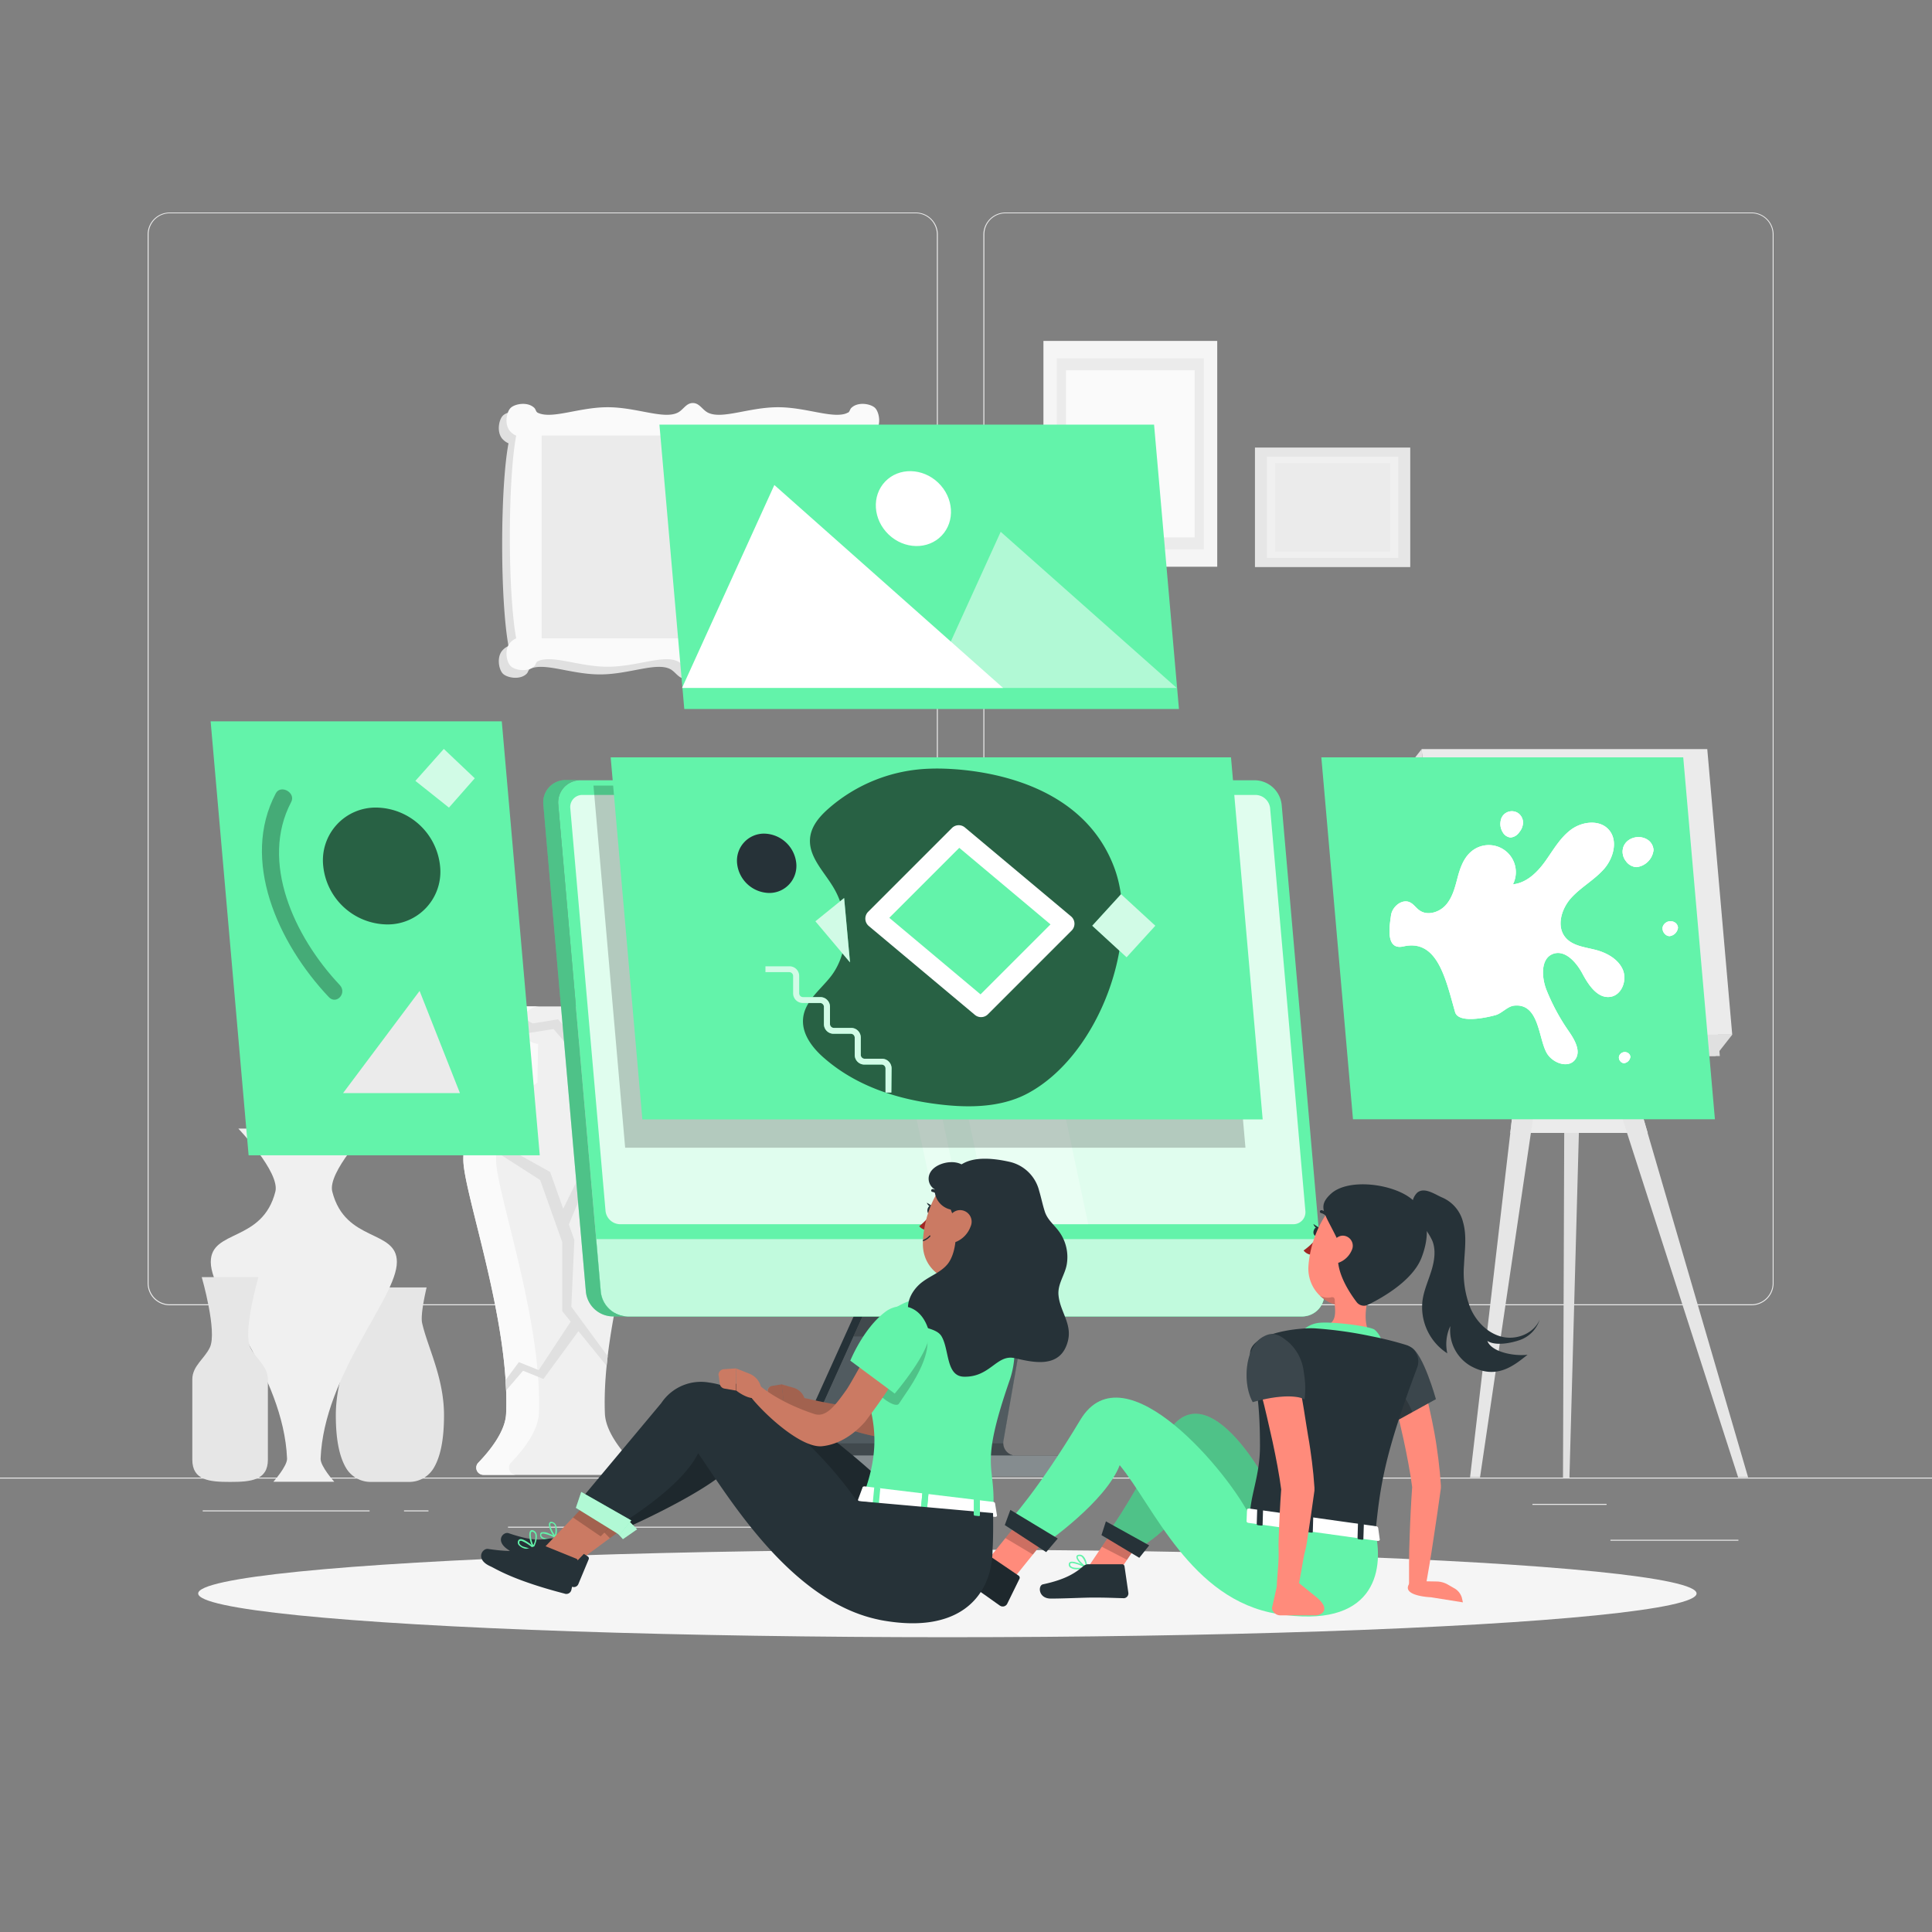 <svg xmlns="http://www.w3.org/2000/svg" viewBox="0 0 500 500"><rect x="0" y="0" width="500" height="500" fill="#808080" stroke="none"/><g id="freepik--background-complete--inject-65"><rect x="416.78" y="398.49" width="33.12" height="0.25" style="fill:#ebebeb"></rect><rect x="322.53" y="401.21" width="8.69" height="0.25" style="fill:#ebebeb"></rect><rect x="396.59" y="389.21" width="19.19" height="0.25" style="fill:#ebebeb"></rect><rect x="52.46" y="390.89" width="43.19" height="0.25" style="fill:#ebebeb"></rect><rect x="104.56" y="390.89" width="6.33" height="0.25" style="fill:#ebebeb"></rect><rect x="131.47" y="395.11" width="93.68" height="0.25" style="fill:#ebebeb"></rect><path d="M237,337.8H43.92a5.71,5.71,0,0,1-5.71-5.71V60.66A5.71,5.71,0,0,1,43.92,55H237a5.71,5.71,0,0,1,5.71,5.71V332.09A5.71,5.71,0,0,1,237,337.8ZM43.92,55.2a5.47,5.47,0,0,0-5.46,5.46V332.09a5.47,5.47,0,0,0,5.46,5.46H237a5.47,5.47,0,0,0,5.46-5.46V60.66A5.47,5.47,0,0,0,237,55.2Z" style="fill:#ebebeb"></path><path d="M453.31,337.8H260.21a5.72,5.72,0,0,1-5.71-5.71V60.66A5.72,5.72,0,0,1,260.21,55h193.1A5.71,5.71,0,0,1,459,60.66V332.09A5.71,5.71,0,0,1,453.31,337.8ZM260.21,55.2a5.47,5.47,0,0,0-5.46,5.46V332.09a5.47,5.47,0,0,0,5.46,5.46h193.1a5.47,5.47,0,0,0,5.46-5.46V60.66a5.47,5.47,0,0,0-5.46-5.46Z" style="fill:#ebebeb"></path><rect y="382.4" width="500" height="0.25" style="fill:#ebebeb"></rect><rect x="270.04" y="88.23" width="44.98" height="58.44" style="fill:#f5f5f5"></rect><rect x="273.5" y="92.73" width="38.06" height="49.45" style="fill:#ebebeb"></rect><rect x="275.88" y="95.82" width="33.3" height="43.26" style="fill:#fafafa"></rect><rect x="329.41" y="111.21" width="30.93" height="40.19" transform="translate(476.18 -213.58) rotate(90)" style="fill:#e6e6e6"></rect><rect x="331.79" y="114.3" width="26.17" height="34.01" transform="translate(476.18 -213.58) rotate(90)" style="fill:#f0f0f0"></rect><rect x="333.43" y="116.43" width="22.9" height="29.75" transform="translate(476.18 -213.58) rotate(90)" style="fill:#ebebeb"></rect><path d="M131.6,114.73c-1,5.23-1.64,15-1.64,26.23s.66,21,1.64,26.23a4.27,4.27,0,0,0-1.45,1c-1.7,1.7-1.09,5.08,0,6.16s4.46,1.71,6.16,0c.37-.36.41-1,.84-1.22,3.65-1.8,10.61,1.41,18.12,1.41s14.47-3.21,18.12-1.41c1.46.73,2.19,2.5,3.93,2.5s2.46-1.77,3.92-2.5c3.65-1.8,10.61,1.41,18.12,1.41s14.47-3.21,18.12-1.41c.43.22.47.86.84,1.22,1.7,1.71,5.07,1.09,6.16,0s1.7-4.46,0-6.16c-.43-.43-1.18-.46-1.45-1-2.56-4.66,1.64-15,1.64-26.23s-4.2-21.57-1.64-26.23c.27-.5,1-.54,1.45-1,1.7-1.71,1.09-5.08,0-6.17s-4.46-1.7-6.16,0c-.37.37-.41,1-.84,1.22-3.65,1.81-10.61-1.4-18.12-1.4s-14.47,3.2-18.12,1.4c-1.46-.72-2.19-2.49-3.92-2.49s-2.47,1.77-3.93,2.49c-3.65,1.8-10.61-1.4-18.12-1.4s-14.47,3.21-18.12,1.4c-.43-.21-.47-.85-.84-1.22-1.7-1.7-5.07-1.09-6.16,0s-1.7,4.46,0,6.17A4.58,4.58,0,0,0,131.6,114.73Z" style="fill:#e0e0e0"></path><path d="M133.59,112.74c-1,5.23-1.64,15-1.64,26.23s.66,21,1.64,26.24a4.27,4.27,0,0,0-1.45,1c-1.7,1.7-1.09,5.07,0,6.16s4.46,1.7,6.16,0c.36-.37.4-1,.84-1.22,3.65-1.81,10.61,1.4,18.12,1.4s14.47-3.2,18.12-1.4c1.46.72,2.18,2.49,3.92,2.49s2.47-1.77,3.93-2.49c3.65-1.8,10.61,1.4,18.11,1.4s14.48-3.21,18.12-1.4c.44.21.48.85.85,1.22,1.7,1.7,5.07,1.09,6.16,0s1.7-4.46,0-6.16c-.43-.43-1.18-.47-1.45-1-2.56-4.67,1.63-15,1.63-26.24s-4.19-21.56-1.63-26.23c.27-.5,1-.53,1.45-1,1.7-1.7,1.09-5.07,0-6.16s-4.46-1.7-6.16,0c-.37.36-.41,1-.85,1.22-3.64,1.8-10.6-1.41-18.12-1.41s-14.46,3.21-18.11,1.41c-1.46-.72-2.19-2.5-3.93-2.5s-2.46,1.78-3.92,2.5c-3.65,1.8-10.61-1.41-18.12-1.41s-14.47,3.21-18.12,1.41c-.44-.22-.48-.86-.84-1.22-1.7-1.7-5.07-1.09-6.16,0s-1.7,4.46,0,6.16A4.27,4.27,0,0,0,133.59,112.74Z" style="fill:#fafafa"></path><rect x="153.05" y="99.85" width="52.5" height="78.25" transform="translate(318.28 -40.33) rotate(90)" style="fill:#ebebeb"></rect><path d="M156.74,270.2a4.88,4.88,0,0,0-.44-9.73H131.24a4.88,4.88,0,0,0-.45,9.73l-.17,10a23.84,23.84,0,0,0-10.71,19.91c0,8.47,12.1,41.61,11.07,65.77-.19,4.58-4.18,9.55-7.2,12.68a1.85,1.85,0,0,0,1.34,3.14h37.3a1.85,1.85,0,0,0,1.33-3.14c-3-3.13-7-8.1-7.2-12.68-1-24.16,11.07-57.3,11.07-65.77a23.83,23.83,0,0,0-10.7-19.91Z" style="fill:#f0f0f0"></path><path d="M132.25,378.54c3-3.13,7-8.1,7.2-12.68,1-24.16-11.07-57.3-11.07-65.77a23.84,23.84,0,0,1,10.71-19.91l.17-10a4.88,4.88,0,0,1,.45-9.73h-8.47a4.88,4.88,0,0,0-.45,9.73l-.17,10a23.84,23.84,0,0,0-10.71,19.91c0,8.47,12.1,41.61,11.07,65.77-.19,4.58-4.18,9.55-7.2,12.68a1.85,1.85,0,0,0,1.34,3.14h8.47A1.85,1.85,0,0,1,132.25,378.54Z" style="fill:#fafafa"></path><path d="M162.42,296l5.18,3.3q0-1.26-.21-2.49L162.5,293l-10.38,6.82-6.36,13-3.39-9.52-11.73-6.52-4.93-12.18c-.28.31-.54.64-.8,1l4.71,13.27,10.17,6.52,5.72,16.07v17.87l2.19,2.7-8.27,12.55-5.15-2.06-3.44,4.65c.06.9.1,1.79.14,2.68l4.38-5.1,5.28,2.12,9.06-12.37,7.3,9q.12-1.26.27-2.52l-9.41-12.8.78-17.3-1.43-4,6.56-15.65Z" style="fill:#e0e0e0"></path><path d="M128.38,261.41l8.62,5.9,6.26-1,5.56,6.52,8,.05,0-1.81-6.31-.28-6.08-7-6.56,1.07-7.68-4.19A4.83,4.83,0,0,0,128.38,261.41Z" style="fill:#e0e0e0"></path><path d="M86.91,366.28c0,6.76,1.06,11.14,2.84,13.94a7.4,7.4,0,0,0,6.26,3.3h9.79a7.38,7.38,0,0,0,6.26-3.3c1.79-2.8,2.85-7.18,2.85-13.94,0-9.8-4.28-17.65-5.67-23.92-.51-2.26,1.17-9.18,1.17-9.18h-19s1.67,6.92,1.17,9.18C91.18,348.63,86.91,356.48,86.91,366.28Z" style="fill:#e6e6e6"></path><path d="M54.55,326.6c0-8.51,13.35-5,16.71-18.19,1.28-5-9.58-16.33-9.58-16.33H95.53S84.67,303.41,86,308.41c3.36,13.21,16.71,9.68,16.71,18.19,0,9.38-18.83,28.9-19.74,50.88-.08,2,3.54,6,3.54,6H70.75s3.62-4.07,3.54-6C73.38,355.5,54.55,336,54.55,326.6Z" style="fill:#f0f0f0"></path><path d="M64.78,348.72c-2-4.13,2.1-18.2,2.1-18.2H52.21s4.07,14.07,2.1,18.2c-1.38,2.92-4.54,4.79-4.54,8.25v20.77c0,5.38,4.4,5.78,9.78,5.78s9.78-.4,9.78-5.78V357C69.33,353.51,66.17,351.64,64.78,348.72Z" style="fill:#e6e6e6"></path><polygon points="406.17 382.46 404.5 382.46 404.9 270.31 409.24 270.31 406.17 382.46" style="fill:#e0e0e0"></polygon><polygon points="424.54 286.81 391.61 286.81 390.86 293.2 426.43 293.2 424.54 286.81" style="fill:#ebebeb"></polygon><polygon points="410.86 239.94 452.41 382.34 449.83 382.34 404.02 240.34 410.86 239.94" style="fill:#e6e6e6"></polygon><polygon points="397.09 239.94 380.45 382.34 383.03 382.34 404 240.34 397.09 239.94" style="fill:#e6e6e6"></polygon><polygon points="371.18 273.3 445.09 273.3 438.63 199.39 364.71 199.39 371.18 273.3" style="fill:#e0e0e0"></polygon><polygon points="374.39 267.78 448.3 267.78 441.84 193.87 367.93 193.87 374.39 267.78" style="fill:#ebebeb"></polygon><polygon points="381.02 260.51 440.4 260.51 435.21 201.13 375.83 201.13 381.02 260.51" style="fill:#fafafa"></polygon><polygon points="443.97 273.3 448.3 267.78 374.39 267.78 367.93 193.87 363.59 199.39 370.05 273.3 443.97 273.3" style="fill:#e0e0e0"></polygon></g><g id="freepik--Shadow--inject-65"><ellipse id="freepik--path--inject-65" cx="245.18" cy="412.39" rx="193.89" ry="11.32" style="fill:#f5f5f5"></ellipse></g><g id="freepik--Device--inject-65"><path d="M206.94,378.24v2a1.89,1.89,0,0,0,1.89,1.88h72a1.72,1.72,0,0,0,1.73-1.73v-1.93a1.73,1.73,0,0,0-1.73-1.74h-17.9a3.27,3.27,0,0,1-3.23-3.83L266,336.62H225.07l-17.5,38.74A7,7,0,0,0,206.94,378.24Z" style="fill:#263238"></path><path d="M282.54,378.46v1.94a1.72,1.72,0,0,1-1.73,1.73h-72a1.89,1.89,0,0,1-1.89-1.88v-2a7,7,0,0,1,.18-1.58,7.47,7.47,0,0,1,.44-1.31l17.51-38.73H266l-6.28,36.27a2.81,2.81,0,0,0-.05.64,3.28,3.28,0,0,0,2.6,3.13,3,3,0,0,0,.68.07h17.9A1.73,1.73,0,0,1,282.54,378.46Z" style="fill:#fff;opacity:0.2"></path><path d="M205.25,375.36l17.51-38.74h2.31l-17.5,38.74a7,7,0,0,0-.63,2.88v2a1.89,1.89,0,0,0,1.89,1.88h-2.32a1.88,1.88,0,0,1-1.88-1.88v-2A7,7,0,0,1,205.25,375.36Z" style="fill:#263238"></path><polygon points="225.07 336.62 265.96 336.62 264.35 345.88 220.89 345.88 225.07 336.62" style="opacity:0.2"></polygon><path d="M162.44,340.69H336.88a5.76,5.76,0,0,0,5.82-6.38l-11-126a7.1,7.1,0,0,0-6.94-6.38H150.29a5.75,5.75,0,0,0-5.81,6.38l11,126.05A7.11,7.11,0,0,0,162.44,340.69Z" style="fill:#63F3AA"></path><path d="M341.5,320.68l1.2,13.63a5.76,5.76,0,0,1-5.82,6.38H162.44a7.11,7.11,0,0,1-6.94-6.38l-1.19-13.63Z" style="fill:#63F3AA"></path><path d="M341.5,320.68l1.2,13.63a5.76,5.76,0,0,1-5.82,6.38H162.44a7.11,7.11,0,0,1-6.94-6.38l-1.19-13.63Z" style="fill:#fff;opacity:0.6"></path><path d="M160.47,316.83h174.2a3.12,3.12,0,0,0,3.16-3.46l-9.12-104.18a3.85,3.85,0,0,0-3.76-3.46H150.75a3.12,3.12,0,0,0-3.16,3.46l9.12,104.18A3.85,3.85,0,0,0,160.47,316.83Z" style="fill:#63F3AA"></path><path d="M160.47,316.83h174.2a3.12,3.12,0,0,0,3.16-3.46l-9.12-104.18a3.85,3.85,0,0,0-3.76-3.46H150.75a3.12,3.12,0,0,0-3.16,3.46l9.12,104.18A3.85,3.85,0,0,0,160.47,316.83Z" style="fill:#fff;opacity:0.8"></path><path d="M146.44,201.88h3.85a5.75,5.75,0,0,0-5.81,6.38l11,126.05a7.11,7.11,0,0,0,6.94,6.38h-3.86a7.09,7.09,0,0,1-6.93-6.38l-11-126A5.75,5.75,0,0,1,146.44,201.88Z" style="fill:#63F3AA"></path><path d="M146.44,201.88h3.85a5.75,5.75,0,0,0-5.81,6.38l11,126.05a7.11,7.11,0,0,0,6.94,6.38h-3.86a7.09,7.09,0,0,1-6.93-6.38l-11-126A5.75,5.75,0,0,1,146.44,201.88Z" style="fill:#63F3AA;opacity:0.2"></path><g style="opacity:0.3"><polygon points="219.38 205.73 226.08 205.73 249.7 316.83 243 316.83 219.38 205.73" style="fill:#fff"></polygon><polygon points="256.47 316.83 232.85 205.73 258.03 205.73 281.64 316.83 256.47 316.83" style="fill:#fff"></polygon></g><g style="opacity:0.2"><path d="M146.44,201.88h3.85a5.75,5.75,0,0,0-5.81,6.38l11,126.05a7.11,7.11,0,0,0,6.94,6.38h-3.86a7.09,7.09,0,0,1-6.93-6.38l-11-126A5.75,5.75,0,0,1,146.44,201.88Z"></path><path d="M146.44,201.88h3.85a5.75,5.75,0,0,0-5.81,6.38l11,126.05a7.11,7.11,0,0,0,6.94,6.38h-3.86a7.09,7.09,0,0,1-6.93-6.38l-11-126A5.75,5.75,0,0,1,146.44,201.88Z" style="opacity:0.2"></path></g><path d="M219.38,378.48v1.84a1.81,1.81,0,0,0,1.82,1.81h59.61a1.72,1.72,0,0,0,1.73-1.73v-1.93a1.72,1.72,0,0,0-1.73-1.73h-17.9a3,3,0,0,1-.68-.08h-41A1.82,1.82,0,0,0,219.38,378.48Z" style="fill:#fff;opacity:0.3"></path><path d="M207.12,376.66h55.11a3.26,3.26,0,0,1-2.6-3.13h-51.1Z" style="opacity:0.2"></path></g><g id="freepik--Pictures--inject-65"><polygon points="139.69 298.99 64.34 298.99 54.51 186.68 129.86 186.68 139.69 298.99" style="fill:#63F3AA"></polygon><path d="M113.89,224.13a13.63,13.63,0,0,1-13.8,15.11,16.83,16.83,0,0,1-16.44-15.11A13.64,13.64,0,0,1,97.45,209,16.83,16.83,0,0,1,113.89,224.13Z" style="opacity:0.6"></path><polygon points="88.79 282.89 108.59 256.45 119.03 282.89 88.79 282.89" style="fill:#ebebeb"></polygon><g style="opacity:0.3"><path d="M71.36,205.34c-9.07,17.22.45,38.62,13.7,52.67,2,2.15,4.87-1,2.84-3.12C76.07,242.34,67.23,223,75.36,207.56c1.28-2.42-2.73-4.64-4-2.22Z"></path></g><polygon points="114.86 193.82 107.5 202.09 116.19 209.01 122.87 201.42 114.86 193.82" style="fill:#fff;opacity:0.7"></polygon><polygon points="177.09 183.49 305.11 183.49 298.67 109.89 170.66 109.89 177.09 183.49" style="fill:#63F3AA"></polygon><polygon points="304.53 178.04 258.98 137.63 240.6 178.04 304.53 178.04" style="fill:#fff;opacity:0.5"></polygon><polygon points="259.6 178.04 200.4 125.52 176.51 178.04 259.6 178.04" style="fill:#fff"></polygon><ellipse cx="236.4" cy="131.65" rx="9.28" ry="10.12" transform="translate(-22.17 211.4) rotate(-46.26)" style="fill:#fff"></ellipse><polygon points="322.32 297.02 161.79 297.02 153.59 203.31 314.13 203.31 322.32 297.02" style="opacity:0.2"></polygon><polygon points="326.78 289.71 166.24 289.71 158.04 196 318.58 196 326.78 289.71" style="fill:#63F3AA"></polygon><g style="opacity:0.6"><path d="M240.89,198.93a41.63,41.63,0,0,0-26.73,10.56c-2.34,2.1-4.56,4.79-4.55,8.17,0,4.39,3.67,8,6,11.87,4.39,7.2,4.19,16.85-.46,23-2.88,3.79-7.47,6.89-7.34,12,.1,3.68,2.78,7,5.6,9.4,7.95,6.9,18,10.26,27.9,11.65,8.44,1.2,17.34,1.27,24.58-2.57,18.66-9.92,29.5-40.18,22.39-58.71C277.87,197,240.89,198.93,240.89,198.93Z"></path></g><polygon points="291.56 247.74 282.68 239.58 290.13 231.42 299 239.58 291.56 247.74" style="fill:#63F3AA"></polygon><polygon points="291.56 247.74 282.68 239.58 290.13 231.42 299 239.58 291.56 247.74" style="fill:#fff;opacity:0.7"></polygon><polygon points="218.46 232.41 211.02 238.43 219.98 249.06 218.46 232.41" style="fill:#63F3AA"></polygon><g style="opacity:0.7"><polygon points="218.46 232.41 211.02 238.43 219.98 249.06 218.46 232.41" style="fill:#fff"></polygon></g><polygon points="275.57 239.06 253.9 260.73 226.45 237.69 248.12 216.03 275.57 239.06" style="fill:#63F3AA"></polygon><path d="M253.9,263.23a2.46,2.46,0,0,1-1.6-.58l-27.46-23a2.5,2.5,0,0,1-.16-3.68l21.67-21.67a2.49,2.49,0,0,1,3.37-.15l27.46,23a2.5,2.5,0,0,1,.16,3.68L255.67,262.5A2.49,2.49,0,0,1,253.9,263.23Zm-23.75-25.7,23.61,19.81,18.11-18.11-23.61-19.81Z" style="fill:#fff"></path><ellipse cx="198.43" cy="223.42" rx="6.87" ry="7.5" transform="translate(-100.18 212.27) rotate(-46.25)" style="fill:#263238"></ellipse><path d="M199.06,231.1a8.51,8.51,0,0,1-8.3-7.64,7,7,0,0,1,7-7.72,8.51,8.51,0,0,1,8.31,7.63h0a7,7,0,0,1-7.05,7.73Zm-1.26-14.36a6,6,0,0,0-4.51,1.93,6.08,6.08,0,0,0-1.54,4.7,7.51,7.51,0,0,0,7.31,6.73,6,6,0,0,0,6.05-6.64A7.48,7.48,0,0,0,197.8,216.74Z" style="fill:#263238"></path><path d="M230.68,282.75h-1.51v-6.24a1,1,0,0,0-1-1h-4.48a2.5,2.5,0,0,1-2.49-2.5v-4.47a1,1,0,0,0-1-1h-4.48a2.5,2.5,0,0,1-2.49-2.5v-4.47a1,1,0,0,0-1-1h-4.48a2.49,2.49,0,0,1-2.49-2.5v-4.48a1,1,0,0,0-1-1H198.1v-1.51h6.24a2.5,2.5,0,0,1,2.49,2.49v4.48a1,1,0,0,0,1,1h4.48a2.5,2.5,0,0,1,2.49,2.5v4.47a1,1,0,0,0,1,1h4.48a2.5,2.5,0,0,1,2.49,2.5V273a1,1,0,0,0,1,1h4.48a2.5,2.5,0,0,1,2.49,2.5Z" style="fill:#63F3AA"></path><g style="opacity:0.7"><path d="M230.68,282.75h-1.51v-6.24a1,1,0,0,0-1-1h-4.48a2.5,2.5,0,0,1-2.49-2.5v-4.47a1,1,0,0,0-1-1h-4.48a2.5,2.5,0,0,1-2.49-2.5v-4.47a1,1,0,0,0-1-1h-4.48a2.49,2.49,0,0,1-2.49-2.5v-4.48a1,1,0,0,0-1-1H198.1v-1.51h6.24a2.5,2.5,0,0,1,2.49,2.49v4.48a1,1,0,0,0,1,1h4.48a2.5,2.5,0,0,1,2.49,2.5v4.47a1,1,0,0,0,1,1h4.48a2.5,2.5,0,0,1,2.49,2.5V273a1,1,0,0,0,1,1h4.48a2.5,2.5,0,0,1,2.49,2.5Z" style="fill:#fff"></path></g><polygon points="443.82 289.67 350.15 289.67 341.96 196 435.62 196 443.82 289.67" style="fill:#63F3AA"></polygon><path d="M376.58,261.93c-2.43-8.49-4.53-19-13.36-17-4.84,1.11-3.53-5.67-3.23-8s2.94-4.45,5-3.35c.92.48,1.5,1.42,2.34,2,2.07,1.51,5.17.55,6.87-1.38s2.35-4.53,3-7,1.54-5.06,3.47-6.74a7,7,0,0,1,10.88,8.4c3.52-.35,6.32-3.1,8.39-6s3.84-6.09,6.69-8.18,7.31-2.62,9.68,0c2.53,2.8,1.27,7.43-1.23,10.25s-5.95,4.67-8.48,7.47-3.88,7.38-1.44,10.25c1.87,2.19,5.07,2.47,7.86,3.2s5.75,2.35,6.94,5.06-.2,6.57-3.13,7.06c-3.33.55-5.7-3-7.3-6s-4.57-6.33-7.71-5.07-2.88,6.08-1.58,9.35A53.48,53.48,0,0,0,406,266.9c1.52,2.21,3.24,5.15,1.65,7.31-1.76,2.39-5.83.92-7.33-1.65-2.22-3.82-1.93-13-8.48-12.3-1.71.18-3.15,2-4.82,2.46C384,263.54,377.4,264.8,376.58,261.93Z" style="fill:#fff"></path><path d="M376.58,261.93c-2.43-8.49-4.53-19-13.36-17-4.84,1.11-3.53-5.67-3.23-8s2.94-4.45,5-3.35c.92.48,1.5,1.42,2.34,2,2.07,1.51,5.17.55,6.87-1.38s2.35-4.53,3-7,1.54-5.06,3.47-6.74a7,7,0,0,1,10.88,8.4c3.52-.35,6.32-3.1,8.39-6s3.84-6.09,6.69-8.18,7.31-2.62,9.68,0c2.53,2.8,1.27,7.43-1.23,10.25s-5.95,4.67-8.48,7.47-3.88,7.38-1.44,10.25c1.87,2.19,5.07,2.47,7.86,3.2s5.75,2.35,6.94,5.06-.2,6.57-3.13,7.06c-3.33.55-5.7-3-7.3-6s-4.57-6.33-7.71-5.07-2.88,6.08-1.58,9.35A53.48,53.48,0,0,0,406,266.9c1.52,2.21,3.24,5.15,1.65,7.31-1.76,2.39-5.83.92-7.33-1.65-2.22-3.82-1.93-13-8.48-12.3-1.71.18-3.15,2-4.82,2.46C384,263.54,377.4,264.8,376.58,261.93Z" style="fill:#fff;opacity:0.1"></path><path d="M430.29,239.92a2,2,0,0,0,.4,1.59,1.81,1.81,0,0,0,1.36.77,2.49,2.49,0,0,0,2.21-2.19,1.69,1.69,0,0,0-.82-1.37A2.12,2.12,0,0,0,430.29,239.92Z" style="fill:#fff"></path><path d="M419,273.4a1.45,1.45,0,0,0,.29,1.18,1.36,1.36,0,0,0,1,.57,1.87,1.87,0,0,0,1.64-1.63,1.25,1.25,0,0,0-.6-1A1.56,1.56,0,0,0,419,273.4Z" style="fill:#fff"></path><path d="M388.35,212.61a4,4,0,0,0,.57,2.78,2.61,2.61,0,0,0,2,1.35,3,3,0,0,0,2.24-1.34,4.09,4.09,0,0,0,1-2.5,3.07,3.07,0,0,0-1.18-2.4A2.93,2.93,0,0,0,388.35,212.61Z" style="fill:#fff"></path><path d="M420,219.69a3.93,3.93,0,0,0,.79,3.17,3.64,3.64,0,0,0,2.71,1.55,5,5,0,0,0,4.42-4.39,3.36,3.36,0,0,0-1.62-2.75C424,215.85,420.56,216.94,420,219.69Z" style="fill:#fff"></path><path d="M420,219.69a3.93,3.93,0,0,0,.79,3.17,3.64,3.64,0,0,0,2.71,1.55,5,5,0,0,0,4.42-4.39,3.36,3.36,0,0,0-1.62-2.75C424,215.85,420.56,216.94,420,219.69Z" style="fill:#fff;opacity:0.1"></path><path d="M376.58,261.93c-2.43-8.49-4.53-19-13.36-17-4.84,1.11-3.53-5.67-3.23-8s2.94-4.45,5-3.35c.92.48,1.5,1.42,2.34,2,2.07,1.51,5.17.55,6.87-1.38s2.35-4.53,3-7,1.54-5.06,3.47-6.74a7,7,0,0,1,10.88,8.4c3.52-.35,6.32-3.1,8.39-6s3.84-6.09,6.69-8.18,7.31-2.62,9.68,0c2.53,2.8,1.27,7.43-1.23,10.25s-5.95,4.67-8.48,7.47-3.88,7.38-1.44,10.25c1.87,2.19,5.07,2.47,7.86,3.2s5.75,2.35,6.94,5.06-.2,6.57-3.13,7.06c-3.33.55-5.7-3-7.3-6s-4.57-6.33-7.71-5.07-2.88,6.08-1.58,9.35A53.48,53.48,0,0,0,406,266.9c1.52,2.21,3.24,5.15,1.65,7.31-1.76,2.39-5.83.92-7.33-1.65-2.22-3.82-1.93-13-8.48-12.3-1.71.18-3.15,2-4.82,2.46C384,263.54,377.4,264.8,376.58,261.93Z" style="fill:#fff"></path><path d="M376.58,261.93c-2.43-8.49-4.53-19-13.36-17-4.84,1.11-3.53-5.67-3.23-8s2.94-4.45,5-3.35c.92.48,1.5,1.42,2.34,2,2.07,1.51,5.17.55,6.87-1.38s2.35-4.53,3-7,1.54-5.06,3.47-6.74a7,7,0,0,1,10.88,8.4c3.52-.35,6.32-3.1,8.39-6s3.84-6.09,6.69-8.18,7.31-2.62,9.68,0c2.53,2.8,1.27,7.43-1.23,10.25s-5.95,4.67-8.48,7.47-3.88,7.38-1.44,10.25c1.87,2.19,5.07,2.47,7.86,3.2s5.75,2.35,6.94,5.06-.2,6.57-3.13,7.06c-3.33.55-5.7-3-7.3-6s-4.57-6.33-7.71-5.07-2.88,6.08-1.58,9.35A53.48,53.48,0,0,0,406,266.9c1.52,2.21,3.24,5.15,1.65,7.31-1.76,2.39-5.83.92-7.33-1.65-2.22-3.82-1.93-13-8.48-12.3-1.71.18-3.15,2-4.82,2.46C384,263.54,377.4,264.8,376.58,261.93Z" style="fill:#fff;opacity:0.1"></path><path d="M430.29,239.92a2,2,0,0,0,.4,1.59,1.81,1.81,0,0,0,1.36.77,2.49,2.49,0,0,0,2.21-2.19,1.69,1.69,0,0,0-.82-1.37A2.12,2.12,0,0,0,430.29,239.92Z" style="fill:#fff"></path><path d="M419,273.4a1.45,1.45,0,0,0,.29,1.18,1.36,1.36,0,0,0,1,.57,1.87,1.87,0,0,0,1.64-1.63,1.25,1.25,0,0,0-.6-1A1.56,1.56,0,0,0,419,273.4Z" style="fill:#fff"></path><path d="M388.35,212.61a4,4,0,0,0,.57,2.78,2.61,2.61,0,0,0,2,1.35,3,3,0,0,0,2.24-1.34,4.09,4.09,0,0,0,1-2.5,3.07,3.07,0,0,0-1.18-2.4A2.93,2.93,0,0,0,388.35,212.61Z" style="fill:#fff"></path><path d="M420,219.69a3.93,3.93,0,0,0,.79,3.17,3.64,3.64,0,0,0,2.71,1.55,5,5,0,0,0,4.42-4.39,3.36,3.36,0,0,0-1.62-2.75C424,215.85,420.56,216.94,420,219.69Z" style="fill:#fff"></path><path d="M420,219.69a3.93,3.93,0,0,0,.79,3.17,3.64,3.64,0,0,0,2.71,1.55,5,5,0,0,0,4.42-4.39,3.36,3.36,0,0,0-1.62-2.75C424,215.85,420.56,216.94,420,219.69Z" style="fill:#fff;opacity:0.1"></path><path d="M419,273.4a1.45,1.45,0,0,0,.29,1.18,1.36,1.36,0,0,0,1,.57,1.87,1.87,0,0,0,1.64-1.63,1.25,1.25,0,0,0-.6-1A1.56,1.56,0,0,0,419,273.4Z" style="fill:#fff;opacity:0.5"></path><path d="M388.35,212.61a4,4,0,0,0,.57,2.78,2.61,2.61,0,0,0,2,1.35,3,3,0,0,0,2.24-1.34,4.09,4.09,0,0,0,1-2.5,3.07,3.07,0,0,0-1.18-2.4A2.93,2.93,0,0,0,388.35,212.61Z" style="fill:#fff;opacity:0.5"></path><g style="opacity:0.5"><path d="M420,219.69a3.93,3.93,0,0,0,.79,3.17,3.64,3.64,0,0,0,2.71,1.55,5,5,0,0,0,4.42-4.39,3.36,3.36,0,0,0-1.62-2.75C424,215.85,420.56,216.94,420,219.69Z" style="fill:#fff"></path><path d="M420,219.69a3.93,3.93,0,0,0,.79,3.17,3.64,3.64,0,0,0,2.71,1.55,5,5,0,0,0,4.42-4.39,3.36,3.36,0,0,0-1.62-2.75C424,215.85,420.56,216.94,420,219.69Z" style="fill:#fff;opacity:0.1"></path></g></g><g id="freepik--character-2--inject-65"><g id="freepik--freepik--Character--inject-578--inject-65"><polygon points="296.69 396.24 290.17 392.87 280.96 406.52 286.49 411.36 296.69 396.24" style="fill:#ff8b7b"></polygon><path d="M281.25,405.87a.19.19,0,0,0,.15-.15.18.18,0,0,0-.1-.19c-.35-.19-3.43-1.78-4.38-1.26a.61.61,0,0,0-.32.48,1,1,0,0,0,.33.9,2.9,2.9,0,0,0,1.88.48A13.39,13.39,0,0,0,281.25,405.87Zm-3.82-1.37a9.88,9.88,0,0,1,3.21,1.11c-1.72.27-3,.19-3.46-.24a.61.61,0,0,1-.21-.58.24.24,0,0,1,.12-.2.68.68,0,0,1,.34-.06Z" style="fill:#63F3AA"></path><path d="M281.34,405.83a.15.15,0,0,0,.08-.16c0-.09-.17-2.18-1.15-3a1.31,1.31,0,0,0-1-.32c-.51.05-.69.3-.69.51-.15.88,1.67,2.56,2.59,3h.08A.18.18,0,0,0,281.34,405.83Zm-2-3.13a1,1,0,0,1,.66.24,4.14,4.14,0,0,1,1,2.39c-.93-.58-2.17-1.89-2.08-2.43,0,0,0-.17.37-.2h.08Z" style="fill:#63F3AA"></path><path d="M280.46,405.24c-2,1.71-4.45,3.48-10.53,4.78-1.36.27-1.24,3.68,2,3.69s8.55-.26,10.91-.26c3.83,0,4.9.09,7.93.16h.14a1.24,1.24,0,0,0,1.11-1.37l-1-6.89a.64.64,0,0,0-.64-.53l-8.71,0A2,2,0,0,0,280.46,405.24Z" style="fill:#263238"></path><polygon points="296.69 396.24 291.68 403.68 285.15 400.31 290.17 392.88 296.69 396.24" style="opacity:0.2;isolation:isolate"></polygon><path d="M355.74,396.89c1.1,9.78-3.05,20.41-24,19.94-17.81-.4-18.15-20.66-24.07-30.62-3.17,9.56-13.85,15-13.85,15L287,396.27s3.21-3.61,14.6-24.44c10.34-18.94,28.14,12.5,31.19,22.69Z" style="fill:#63F3AA"></path><g style="opacity:0.2"><path d="M355.74,396.89c1.1,9.78-3.05,20.41-24,19.94-17.81-.4-18.15-20.66-24.07-30.62-3.17,9.56-13.85,15-13.85,15L287,396.27s3.21-3.61,14.6-24.44c10.34-18.94,28.14,12.5,31.19,22.69Z"></path></g><polygon points="297.41 399.94 286.21 393.73 285.06 397.29 294.85 403.16 297.41 399.94" style="fill:#263238"></polygon><path d="M345.39,337.26c.41,3.8.25,6-5.21,6.48,0,0-7.63,6.87-1.95,20.06a106.65,106.65,0,0,0,16.69-18c-2.87-3.63-1-10.4.61-15Z" style="fill:#ff8b7b"></path><path d="M336.41,345.13a7.21,7.21,0,0,1,4.38-2.7c3-.61,14,.79,15,1.73a6,6,0,0,1,1.94,3.42Z" style="fill:#63F3AA"></path><path d="M368.21,357.81c.66,2.23,1.19,4.37,1.69,6.56s.94,4.38,1.35,6.58.71,4.44,1,6.67.5,4.5.65,6.78v.74l-.94,6.65-1,6.66c-.34,2.22-.66,4.45-1.05,6.67s-.75,4.44-1.18,6.66l-4.07-.34c0-2.24,0-4.54,0-6.78s.07-4.54.15-6.77.16-4.53.28-6.77.24-4.51.41-6.78v.75c-.28-2.09-.6-4.19-1-6.28s-.8-4.19-1.26-6.28-.95-4.19-1.43-6.27-1-4.2-1.53-6.2Z" style="fill:#ff8b7b"></path><path d="M370.32,413.37l8.28,1.32-.27-1.19a4.14,4.14,0,0,0-2.06-2.51l-1.63-.94a6,6,0,0,0-2.81-.76l-4.43-.08-2.47.36C362.12,413.07,370.32,413.37,370.32,413.37Z" style="fill:#ff8b7b"></path><path d="M356.14,355.3c-1.57,4.11,3.47,13.42,3.47,13.42l12-6.62s-3.32-12-6.49-13.45C361.48,347,357.73,351,356.14,355.3Z" style="fill:#263238"></path><path d="M356.14,355.3c-1.57,4.11,3.47,13.42,3.47,13.42l12-6.62s-3.32-12-6.49-13.45C361.48,347,357.73,351,356.14,355.3Z" style="fill:#fff;opacity:0.1"></path><path d="M356.4,360.83a41.85,41.85,0,0,0,3.2,7.85l5.92-3.24a20.09,20.09,0,0,0-1.56-3.11C361.73,359.07,358.8,359.38,356.4,360.83Z" style="opacity:0.2;isolation:isolate"></path><path d="M340.17,343.77a104.55,104.55,0,0,1,14.73,2.05,87.31,87.31,0,0,1,9,2.25l.27.09a4.47,4.47,0,0,1,2.6,5.75c-8.56,22.79-9.62,30.74-10.85,43.25l-32.41-4.54c-.12-5.29,2.57-10.46,2.57-18.36,0-20.18-3.44-20-2.57-23.84C323.42,344.93,336.18,343.57,340.17,343.77Z" style="fill:#263238"></path><path d="M341.08,317.57c-.4-.13-.89.26-1.09.88s0,1.23.39,1.36.89-.24,1.09-.89S341.49,317.7,341.08,317.57Z" style="fill:#263238"></path><path d="M339.9,316.76l1.35.9C340.3,318.16,339.9,316.76,339.9,316.76Z" style="fill:#263238"></path><path d="M339.45,324.74a2.83,2.83,0,0,1-2.08-1.12,17,17,0,0,0,3.46-3.24Z" style="fill:#a02724"></path><path d="M341.91,313.94a3,3,0,0,1,2,1.86.14.14,0,0,0,0,.07.38.38,0,1,0,.71-.27,3.79,3.79,0,0,0-2.54-2.4.4.4,0,0,0-.48.26.41.41,0,0,0,.09.37A.34.34,0,0,0,341.91,313.94Z" style="fill:#263238"></path><path d="M363.24,323.36c-2.89,7.46-3.94,10.68-9,13.37a11.26,11.26,0,0,1-8.72.91,10,10,0,0,1-3.81-2.2,9.69,9.69,0,0,1-3.07-8c.53-7.37,5.15-18.33,13.56-19a10.91,10.91,0,0,1,11.06,14.92Z" style="fill:#ff8b7b"></path><path d="M351.11,337a2.37,2.37,0,0,0,2.92.68c3.54-1.73,11.51-6.18,13.84-12.14,3-7.74,1-13.6-4.54-16.55s-15-3.67-18.93,0-1.14,5.18,2.54,13.56C344.59,327.46,348.89,334.09,351.11,337Z" style="fill:#263238"></path><path d="M347.61,319.79c-2-.07-3.39,2.39-3.71,4.11-.36,1.91.8,3.57,2.71,2.82a5.86,5.86,0,0,0,3.2-3.12A2.62,2.62,0,0,0,347.61,319.79Z" style="fill:#ff8b7b"></path><polygon points="273.58 394.54 266.48 390.28 254.95 404.56 260.82 410.35 273.58 394.54" style="fill:#ff8b7b"></polygon><path d="M255.72,403.35a.18.18,0,0,0,.21-.06.17.17,0,0,0,0-.21c-.19-.36-1.92-3.53-3-3.64a.68.68,0,0,0-.56.24,1,1,0,0,0-.23,1,3.06,3.06,0,0,0,1.33,1.51A15.07,15.07,0,0,0,255.72,403.35Zm-.4-.57c-1.64-.76-2.7-1.56-2.85-2.21a.63.63,0,0,1,.16-.65.23.23,0,0,1,.22-.09.61.61,0,0,1,.33.14A10.32,10.32,0,0,1,255.32,402.78Z" style="fill:#63F3AA"></path><path d="M255.78,403.35a.21.21,0,0,0,.17-.1c0-.07,1.1-1.94.74-3.24a1.38,1.38,0,0,0-.69-.86c-.47-.26-.74-.12-.9,0-.63.67,0,3.18.52,4.08l0,.06A.23.23,0,0,0,255.78,403.35Zm.14-3.81a1,1,0,0,1,.4.58,4.42,4.42,0,0,1-.54,2.64c-.48-1.05-.78-2.9-.4-3.31,0,0,.13-.14.44,0l.1.06Z" style="fill:#63F3AA"></path><path d="M254.72,402.31c-2.79.29-5.88.45-11.87-2-1.33-.53-3.21,2.47-.41,4.37s7.55,4.73,9.58,6.11c3.29,2.24,4.17,2.92,6.76,4.74l.12.07a1.29,1.29,0,0,0,1.75-.53l3.18-6.48a.65.65,0,0,0-.23-.82l-7.49-5.09A2.16,2.16,0,0,0,254.72,402.31Z" style="fill:#263238"></path><path d="M254.72,402.31c-2.79.29-5.88.45-11.87-2-1.33-.53-3.21,2.47-.41,4.37s7.55,4.73,9.58,6.11c3.29,2.24,4.17,2.92,6.76,4.74l.12.07a1.29,1.29,0,0,0,1.75-.53l3.18-6.48a.65.65,0,0,0-.23-.82l-7.49-5.09A2.16,2.16,0,0,0,254.72,402.31Z" style="opacity:0.2"></path><polygon points="273.58 394.54 267.31 402.31 260.2 398.06 266.48 390.28 273.58 394.54" style="opacity:0.2;isolation:isolate"></polygon><path d="M356,396.74c2.2,10-.43,25-25.42,20.93-22.43-3.62-32.07-27.94-40.8-38.48-3.63,9.47-19.18,20.23-19.18,20.23l-9.6-5.51s7.61-8.12,18.57-26.42c11.51-19.19,39.1,14.57,44,25.13Z" style="fill:#63F3AA"></path><polygon points="273.75 398.17 261.48 390.76 260.04 394.69 270.75 401.69 273.75 398.17" style="fill:#263238"></polygon><path d="M356.17,395l-32.84-4.59c-.32,0-.6.09-.6.3l-.12,3c0,.19.21.36.5.41l33.38,4.66c.37.05.68-.14.59-.39l-.41-3A.6.6,0,0,0,356.17,395Z" style="fill:#fff"></path><path d="M351.33,398.11l.11-3.83c0-.11.15-.17.33-.17l.88.13c.17,0,.31.13.31.25l-.12,3.83c0,.11-.15.16-.32.16l-.88-.13A.29.29,0,0,1,351.33,398.11Z" style="fill:#263238"></path><path d="M325.24,394.46l.12-3.82c0-.12.15-.16.32-.16l.88.12c.18,0,.31.14.31.25l-.11,3.83c0,.11-.15.15-.33.15l-.88-.11C325.38,394.69,325.24,394.58,325.24,394.46Z" style="fill:#263238"></path><path d="M338.23,396.28l.12-3.82c0-.12.15-.17.32-.17l.88.13c.17,0,.31.13.31.24l-.11,3.83c0,.11-.15.16-.33.16l-.88-.12C338.37,396.51,338.23,396.41,338.23,396.28Z" style="fill:#263238"></path></g><path d="M378.65,316.35c1,3.54.4,7.27.24,10.93a25,25,0,0,0,1.67,11.3c1.55,3.52,4.54,6.56,8.29,7.41s8.14-.93,9.62-4.48a8.24,8.24,0,0,1-5,5.24c-2.35.85-6.44,1.65-8.54.28,1.06,2.85,6.75,4,10.41,3.58-3.24,2.49-7.89,6.76-14.78,2.88a10.66,10.66,0,0,1-5.21-10.32,11,11,0,0,0-.79,7.07,14.22,14.22,0,0,1-6.39-13.85c.39-2.59,1.5-5,2.27-7.51s1.22-5.26.27-7.71a15.66,15.66,0,0,0-2.62-4,11.79,11.79,0,0,1-2.39-4.08,4.35,4.35,0,0,1,1.05-4.4c1.88-1.63,4.76.52,6.61,1.28A9.38,9.38,0,0,1,378.65,316.35Z" style="fill:#263238"></path><path d="M336.13,357.75c.66,2.22,2,11.62,2.4,13.82s.71,4.43,1,6.67.5,4.5.65,6.77v.75l-.94,6.64-1,6.67c-.34,2.22-.53,2.14-.92,4.35s-.79,4.61-1.22,6.83l-5.68.87c0-2.24.46-5.92.49-8.16s-.07-2.23,0-4.46.16-4.52.28-6.76.24-4.52.42-6.78v.74c-.29-2.09-.6-4.18-1-6.27s-.8-4.2-1.26-6.29-.95-4.18-1.42-6.26-1-4.2-1.53-6.21Z" style="fill:#ff8b7b"></path><path d="M330.45,410.52l-1.29,5.72a2.26,2.26,0,0,0,2.09,1.81h8.94c2,.11,4.28-1.62.53-4.68l-4.59-3.72S334.17,407.68,330.45,410.52Z" style="fill:#ff8b7b"></path><path d="M327.07,345.87c-4.81,2.34-5.67,12-2.86,17,9.71-2.74,13.49-.89,13.4-.62a23.49,23.49,0,0,0-.18-7.05,12.21,12.21,0,0,0-3.8-7.71C331.4,345.62,329.63,344.45,327.07,345.87Z" style="fill:#263238"></path><path d="M327.07,345.87c-4.81,2.34-5.67,12-2.86,17,9.71-2.74,13.49-.89,13.4-.62a23.49,23.49,0,0,0-.18-7.05,12.21,12.21,0,0,0-3.8-7.71C331.4,345.62,329.63,344.45,327.07,345.87Z" style="fill:#fff;opacity:0.1"></path><path d="M345.5,337.64a10,10,0,0,1-3.81-2.2s0,0,0-.06a4.29,4.29,0,0,0,2.68.4,1.07,1.07,0,0,1,.77,0,1,1,0,0,1,.3.77C345.45,336.93,345.47,337.29,345.5,337.64Z" style="opacity:0.2;isolation:isolate"></path></g><g id="freepik--character-1--inject-65"><g id="freepik--group--inject-65"><polygon points="149.78 404.01 144.55 398.82 160.01 386.6 165.62 392.33 149.78 404.01" style="fill:#cb7a63"></polygon><path d="M139.8,397.08a1,1,0,0,0,.29.92,3.43,3.43,0,0,0,.62.34l.06,0a2.86,2.86,0,0,0,1.2.2,13.86,13.86,0,0,0,2.49-.19.2.2,0,0,0,.12-.08.19.19,0,0,0,0-.08.18.18,0,0,0-.11-.17l-.61-.34-.71-.36c-.35-.16-.72-.32-1.1-.46a2.93,2.93,0,0,0-2-.28A.61.61,0,0,0,139.8,397.08Zm.5-.15a.78.78,0,0,1,.34-.05,11,11,0,0,1,1.16.3,9.86,9.86,0,0,1,2,.93l-.38,0a11.75,11.75,0,0,1-1.52.05,4.08,4.08,0,0,1-1-.14,1.45,1.45,0,0,1-.62-.32.61.61,0,0,1-.19-.61A.24.24,0,0,1,140.3,396.93Z" style="fill:#63F3AA"></path><path d="M142.16,394.11c-.26.45,0,1.39.43,2.23a5.61,5.61,0,0,0,.59,1,3.63,3.63,0,0,0,.39.48s0,.05.07.05a.14.14,0,0,0,.11,0,.19.19,0,0,0,.13-.13.1.1,0,0,0,0,0,5.43,5.43,0,0,0,.08-2.86,1.27,1.27,0,0,0-.13-.32,1.35,1.35,0,0,0-.85-.66C142.49,393.73,142.26,393.92,142.16,394.11Zm.74.11.11,0a1.06,1.06,0,0,1,.51.45,1.5,1.5,0,0,1,.16.45,5.44,5.44,0,0,1-.07,2.16,6.9,6.9,0,0,1-.76-1.26c-.33-.73-.54-1.47-.37-1.76C142.5,394.25,142.57,394.13,142.9,394.22Z" style="fill:#63F3AA"></path><path d="M145.31,398.55l6.78,4.22a.63.63,0,0,1,.26.78L149.66,410a1.25,1.25,0,0,1-1.66.62l-.12-.07c-11.77-5.37-15.22-8.72-16.43-9.53-3.44-2.3-1.18-4.68.15-4.24,5.93,2,8,1.81,10.68,1.37A6.24,6.24,0,0,1,145.31,398.55Z" style="fill:#263238"></path><polygon points="160.01 386.6 152.22 392.34 157.83 398.08 165.62 392.34 160.01 386.6" style="opacity:0.2;isolation:isolate"></polygon><polygon points="161.21 398.33 152.9 389.15 155.21 385.83 164.88 395.78 161.21 398.33" style="fill:#63F3AA"></polygon><polygon points="161.21 398.33 152.9 389.15 155.21 385.83 164.88 395.78 161.21 398.33" style="fill:#fff;opacity:0.5"></polygon><path d="M156.53,387.19l1.12,1.15,1.67,1.72,1,1,2.92,3,.56.57s13.58-6.11,21.32-11.67c5.31-3.82,5.9-5.36,6.38-4.92,6.47,5.91,25.38,26,36.17,36.59l1.13.21c6.18,1,11.14.77,15.07-.33.5-5.05-2.76-17.24-3-18.41,0,0-15.64-18.64-42.19-35.61-.26-.16-.54-.3-.81-.45s-.69-.37-1-.53a13.77,13.77,0,0,0-4.18-1.35,9.33,9.33,0,0,0-3.68.24,14.23,14.23,0,0,0-2,.67,17.56,17.56,0,0,0-1.7.8c-.92.47-1.8,1-2.65,1.53-1.9,1.21-16.92,17.33-24.87,24.68h0Z" style="fill:#263238"></path><g style="opacity:0.2"><path d="M156.53,387.19l1.12,1.15,1.67,1.72,1,1,2.92,3,.56.57s13.58-6.11,21.32-11.67c5.31-3.82,5.9-5.36,6.38-4.92,6.47,5.91,25.38,26,36.17,36.59l1.13.21c6.18,1,11.14.77,15.07-.33.5-5.05-2.76-17.24-3-18.41,0,0-15.64-18.64-42.19-35.61-.26-.16-.54-.3-.81-.45s-.69-.37-1-.53a13.77,13.77,0,0,0-4.18-1.35,9.33,9.33,0,0,0-3.68.24,14.23,14.23,0,0,0-2,.67,17.56,17.56,0,0,0-1.7.8c-.92.47-1.8,1-2.65,1.53-1.9,1.21-16.92,17.33-24.87,24.68h0Z"></path></g><path d="M258.8,326.22c-2.91,4.16-6.74,10.39-4.91,14.83a110.19,110.19,0,0,1-21.84,13.23c-1.91-14.82,7.69-19.5,7.69-19.5,5.62,1,6.4-1.07,7.08-5Z" style="fill:#cb7a63"></path><path d="M258,339.08a6.25,6.25,0,0,0-2.11-3.51c-1-.95-12.55-2.12-15.64-1.41a7.61,7.61,0,0,0-4.49,2.93Z" style="fill:#63F3AA"></path><path d="M205.44,359.18l-3.16-.91.58,4.86A9.3,9.3,0,0,0,206,364.4a2,2,0,0,0,2.13-2.74h0A4.27,4.27,0,0,0,205.44,359.18Z" style="fill:#cb7a63"></path><path d="M198.7,360.2l.42,1.75a1.27,1.27,0,0,0,1.14,1l2.62.19-.58-4.85-2.56.42a1.23,1.23,0,0,0-1.06,1.41A.36.36,0,0,0,198.7,360.2Z" style="fill:#cb7a63"></path><path d="M245.09,367.3a25.74,25.74,0,0,1-14.88,4.83c-6.47-.12-18.4-4.8-23.72-7.72l1.25-2.64c2.46.15,23.41,7.14,34.65-3.69,2.09-2,10.27-10.26,13.55-10.6,5.31-.55,5.68,5,3.76,7.68C257.44,358.25,248.46,365,245.09,367.3Z" style="fill:#cb7a63"></path><g style="opacity:0.2;isolation:isolate"><path d="M199.12,362a1.26,1.26,0,0,0,1.14,1l2.6.19h0A9.3,9.3,0,0,0,206,364.4a1.94,1.94,0,0,0,.48,0h0c5.33,2.92,17.25,7.6,23.72,7.73a25.75,25.75,0,0,0,14.88-4.84c3.37-2.34,12.36-9.05,14.61-12.14,1.92-2.64,1.55-8.23-3.76-7.68-3.27.34-11.45,8.58-13.55,10.6-10.73,10.32-30.27,4.45-34.2,3.75a.58.58,0,0,0-.06-.17,4.25,4.25,0,0,0-1.06-1.54,4.36,4.36,0,0,0-1.63-.94l-3.13-.9h0l-2.55.42a1.24,1.24,0,0,0-1,1.41s0,.07,0,.1Z"></path><polygon points="202.28 358.27 202.31 358.28 202.31 358.27 202.28 358.27"></polygon></g><path d="M225.34,344.15c-8.06,14.21,7.15,19.86-2.19,43.51L257,391.53c.95-13-3.93-10.66,4.39-34.59a23.74,23.74,0,0,0,.38-13.51,10,10,0,0,0-3.95-5.38c-2.38-1.58-13.5-1.52-18.56-1.63C233.85,335.15,226.5,342.39,225.34,344.15Z" style="fill:#63F3AA"></path><path d="M241.5,313.27c-.16.64-.61,1-1,.92s-.6-.67-.45-1.29.61-1,1-.92S241.65,312.66,241.5,313.27Z" style="fill:#263238"></path><path d="M241.22,312.06l-1.36-.8S240.32,312.6,241.22,312.06Z" style="fill:#263238"></path><path d="M241.07,314a16.6,16.6,0,0,1-3.18,3.34,2.74,2.74,0,0,0,2.08,1Z" style="fill:#a02724"></path><path d="M241.1,308.37A.37.37,0,0,1,241,308a.4.4,0,0,1,.46-.27,3.7,3.7,0,0,1,2.59,2.18.39.39,0,0,1-.18.5.39.39,0,0,1-.5-.19.64.64,0,0,1,0-.07,3,3,0,0,0-2.07-1.69A.32.32,0,0,1,241.1,308.37Z" style="fill:#263238"></path><path d="M262.49,316.42c-2.38,7.41-3.23,10.59-8,13.48-7.2,4.36-15.79-.18-15.65-8.15.11-7.17,4-18.08,12.1-19.19a10.6,10.6,0,0,1,12,9A10.37,10.37,0,0,1,262.49,316.42Z" style="fill:#cb7a63"></path><path d="M238.84,321.25a4.22,4.22,0,0,0,1.92-1.26.16.16,0,0,0,0-.22.17.17,0,0,0-.22,0,4.16,4.16,0,0,1-1.65,1.11Z" style="fill:#263238"></path><path d="M245.51,306.4a13.79,13.79,0,0,0,.86,7.46c1.61,3.56,1.31,10.16-1.08,13.21-1.94,2.46-5.27,3.31-7.53,5.5s-3.59,5.35-2.23,8.5c1.21,2.79,6.62,2.17,8.14,4.77,2.07,3.51,1.09,10.39,5.86,10.45,6.78.12,8.4-5.88,13.1-4.8s11.86,2.85,13.73-4.4c1.16-4.46-2-7.61-2.41-11.81-.33-3,1.71-5.35,2.15-8.2a11.22,11.22,0,0,0-2.07-8.43c-1.29-1.76-3-3-3.67-5.21-.55-1.72-.9-3.5-1.42-5.23a10.22,10.22,0,0,0-7.62-7.52C250.1,298.17,246.6,301.9,245.51,306.4Z" style="fill:#263238"></path><path d="M240.64,303.66a3.21,3.21,0,0,0,1.25,4.13,5.26,5.26,0,0,0,5.72,5.34c-1.31-.66-1.33-2.61-.57-3.87,1.39-2.31,5.61-4.66,2.54-7.41C247.24,299.75,241.93,300.89,240.64,303.66Z" style="fill:#263238"></path><path d="M251.18,317.44a6.78,6.78,0,0,1-3.49,3.83c-2.17,1-3.62-.85-3.33-3.09.25-2,1.7-4.95,4-5A3,3,0,0,1,251.18,317.44Z" style="fill:#cb7a63"></path><polygon points="146.2 407.28 140.62 400.76 153.8 386.95 160.8 391.98 146.2 407.28" style="fill:#cb7a63"></polygon><path d="M134.08,398.79a1.08,1.08,0,0,0,.11,1,3,3,0,0,0,.41.38,3.07,3.07,0,0,0,1.42.64l.48.1a14.57,14.57,0,0,0,2.18.26.2.2,0,0,0,.19-.12.17.17,0,0,0-.08-.21c0-.06-.22-.2-.44-.39l-.1-.09h0c-.19-.16-.42-.35-.67-.54-1-.77-2.32-1.65-3-1.48A.7.7,0,0,0,134.08,398.79Zm.55,0a.7.7,0,0,1,.38,0,10.63,10.63,0,0,1,2.65,1.63l.18.16.25.22c-.29,0-.56-.06-.81-.09a9,9,0,0,1-1.61-.37,2.23,2.23,0,0,1-1.15-.71.69.69,0,0,1-.07-.69A.27.27,0,0,1,134.63,398.75Z" style="fill:#63F3AA"></path><path d="M137.24,396.21c-.54.59-.16,2.48.33,3.63a4.34,4.34,0,0,0,.28.57l0,0a.15.15,0,0,0,.06.05l.12,0a.2.2,0,0,0,.17-.11v0h0c.15-.28,1-2.1.67-3.36a1.47,1.47,0,0,0-.74-.88C137.67,395.89,137.39,396,137.24,396.21Zm.29.26s.13-.14.46,0l.1.06a1,1,0,0,1,.44.59,4.65,4.65,0,0,1-.5,2.76C137.5,398.83,137.14,396.91,137.53,396.47Z" style="fill:#63F3AA"></path><polygon points="154.5 386.1 148.29 392.73 155.45 397.61 161.73 391.17 154.5 386.1" style="opacity:0.2;isolation:isolate"></polygon><path d="M257.51,389l.5,3.15c.1.25-.21.46-.6.41l-34.83-4c-.31,0-.54-.22-.54-.41l1.17-3.15c0-.21.29-.36.62-.32l33.15,4A.61.61,0,0,1,257.51,389Z" style="fill:#fff"></path><path d="M226.18,389.25l.91.17c.18,0,.33,0,.34-.13l.38-4c0-.12-.13-.24-.31-.28l-.91-.19c-.18,0-.34,0-.34.15l-.38,4C225.86,389.08,226,389.21,226.18,389.25Z" style="fill:#63F3AA"></path><path d="M238.66,390.54l.9.18c.18,0,.34,0,.35-.14l.37-4c0-.12-.13-.24-.31-.28l-.9-.19c-.18,0-.34,0-.35.15l-.37,4C238.33,390.39,238.48,390.5,238.66,390.54Z" style="fill:#63F3AA"></path><path d="M238.66,390.54l.9.18c.18,0,.34,0,.35-.14l.37-4c0-.12-.13-.24-.31-.28l-.9-.19c-.18,0-.34,0-.35.15l-.37,4C238.33,390.39,238.48,390.5,238.66,390.54Z" style="fill:#63F3AA"></path><path d="M149.54,388.87l1.47,1h0l2.52,1.74,2.27,1.55h0l2.32,1.61h0l.89.62.63-.38.53-.32c.63-.38,1.49-.92,2.51-1.58h0c5.27-3.45,14.73-10.31,18-17,1.5,2.16,3.3,4.87,5.36,7.87,8.87,12.91,22.81,31.26,41.22,35.15.37.09.74.16,1.12.23,6.17,1.09,11.13.92,15.07-.14,10-2.66,13.43-10.9,13.42-18.18v0c.24-3.38.13-9.46.13-9.46l-35.23-3.14a105.35,105.35,0,0,0-23.16-23.69c-.23-.18-.46-.34-.69-.49s-.58-.4-.87-.59a40.76,40.76,0,0,0-9.4-4.86c-.68-.23-1.36-.44-2-.6a19.69,19.69,0,0,0-2.09-.4h0a12.31,12.31,0,0,0-12.43,5.32l-20.94,25.06Z" style="fill:#263238"></path><path d="M239.88,346.2s1.5,3.9-4.68,13.27l-2.57,3.82h0c-.85,1.26-5.45-1.88-6.67-4.5h0S235.73,354.07,239.88,346.2Z" style="opacity:0.2"></path><path d="M194.05,355.55l-3.59-1.41.08,5.74s4.83,3.9,6.9.78l-.55-1.9A5,5,0,0,0,194.05,355.55Z" style="fill:#cb7a63"></path><path d="M186,356l.28,2.09a1.47,1.47,0,0,0,1.22,1.28l3,.52-.08-5.75-3.05.21a1.47,1.47,0,0,0-1.42,1.52A.62.62,0,0,1,186,356Z" style="fill:#cb7a63"></path><path d="M223.84,368c-2.88,3.25-6.76,5.84-11.08,6.28-5.09.53-14.08-7.42-18.19-12.41.41-1.91.37-3,2.32-3.06,0,0,4.64,4.09,13.82,7.12,3,1,5.26-1.93,8.31-6.2,1.52-2.12,8.51-15.36,10.29-17.26,2.88-3.07,10,0,6.38,7.62A152.89,152.89,0,0,1,223.84,368Z" style="fill:#cb7a63"></path><path d="M229,339.6c-5.64,4.31-8.94,12.54-8.94,12.54l11.49,8.52s10-11.68,8.83-16.17c-.95-3.49-3.07-5.91-6.1-6.38A7,7,0,0,0,229,339.6Z" style="fill:#63F3AA"></path><path d="M252.35,392.26l.92.1c.18,0,.34-.05.33-.17l0-4a.35.35,0,0,0-.33-.26l-.92-.1c-.19,0-.34.06-.34.17l0,4A.31.31,0,0,0,252.35,392.26Z" style="fill:#63F3AA"></path><polygon points="160.35 397.22 149.04 390.23 150.43 386.11 163.38 393.49 160.35 397.22" style="fill:#63F3AA"></polygon><polygon points="160.35 397.22 149.04 390.23 150.43 386.11 163.38 393.49 160.35 397.22" style="fill:#fff;opacity:0.5"></polygon><path d="M141.16,400.15l7.94,3.22a.67.67,0,0,1,.43.77l-1.66,7.33a1.34,1.34,0,0,1-1.64,1l-.14-.05c-13.45-3.5-17.73-6.42-19.15-7.05-4.07-1.8-2.11-4.74-.63-4.51,6.65,1,8.8.43,11.56-.53A7,7,0,0,1,141.16,400.15Z" style="fill:#263238"></path></g></g></svg>
